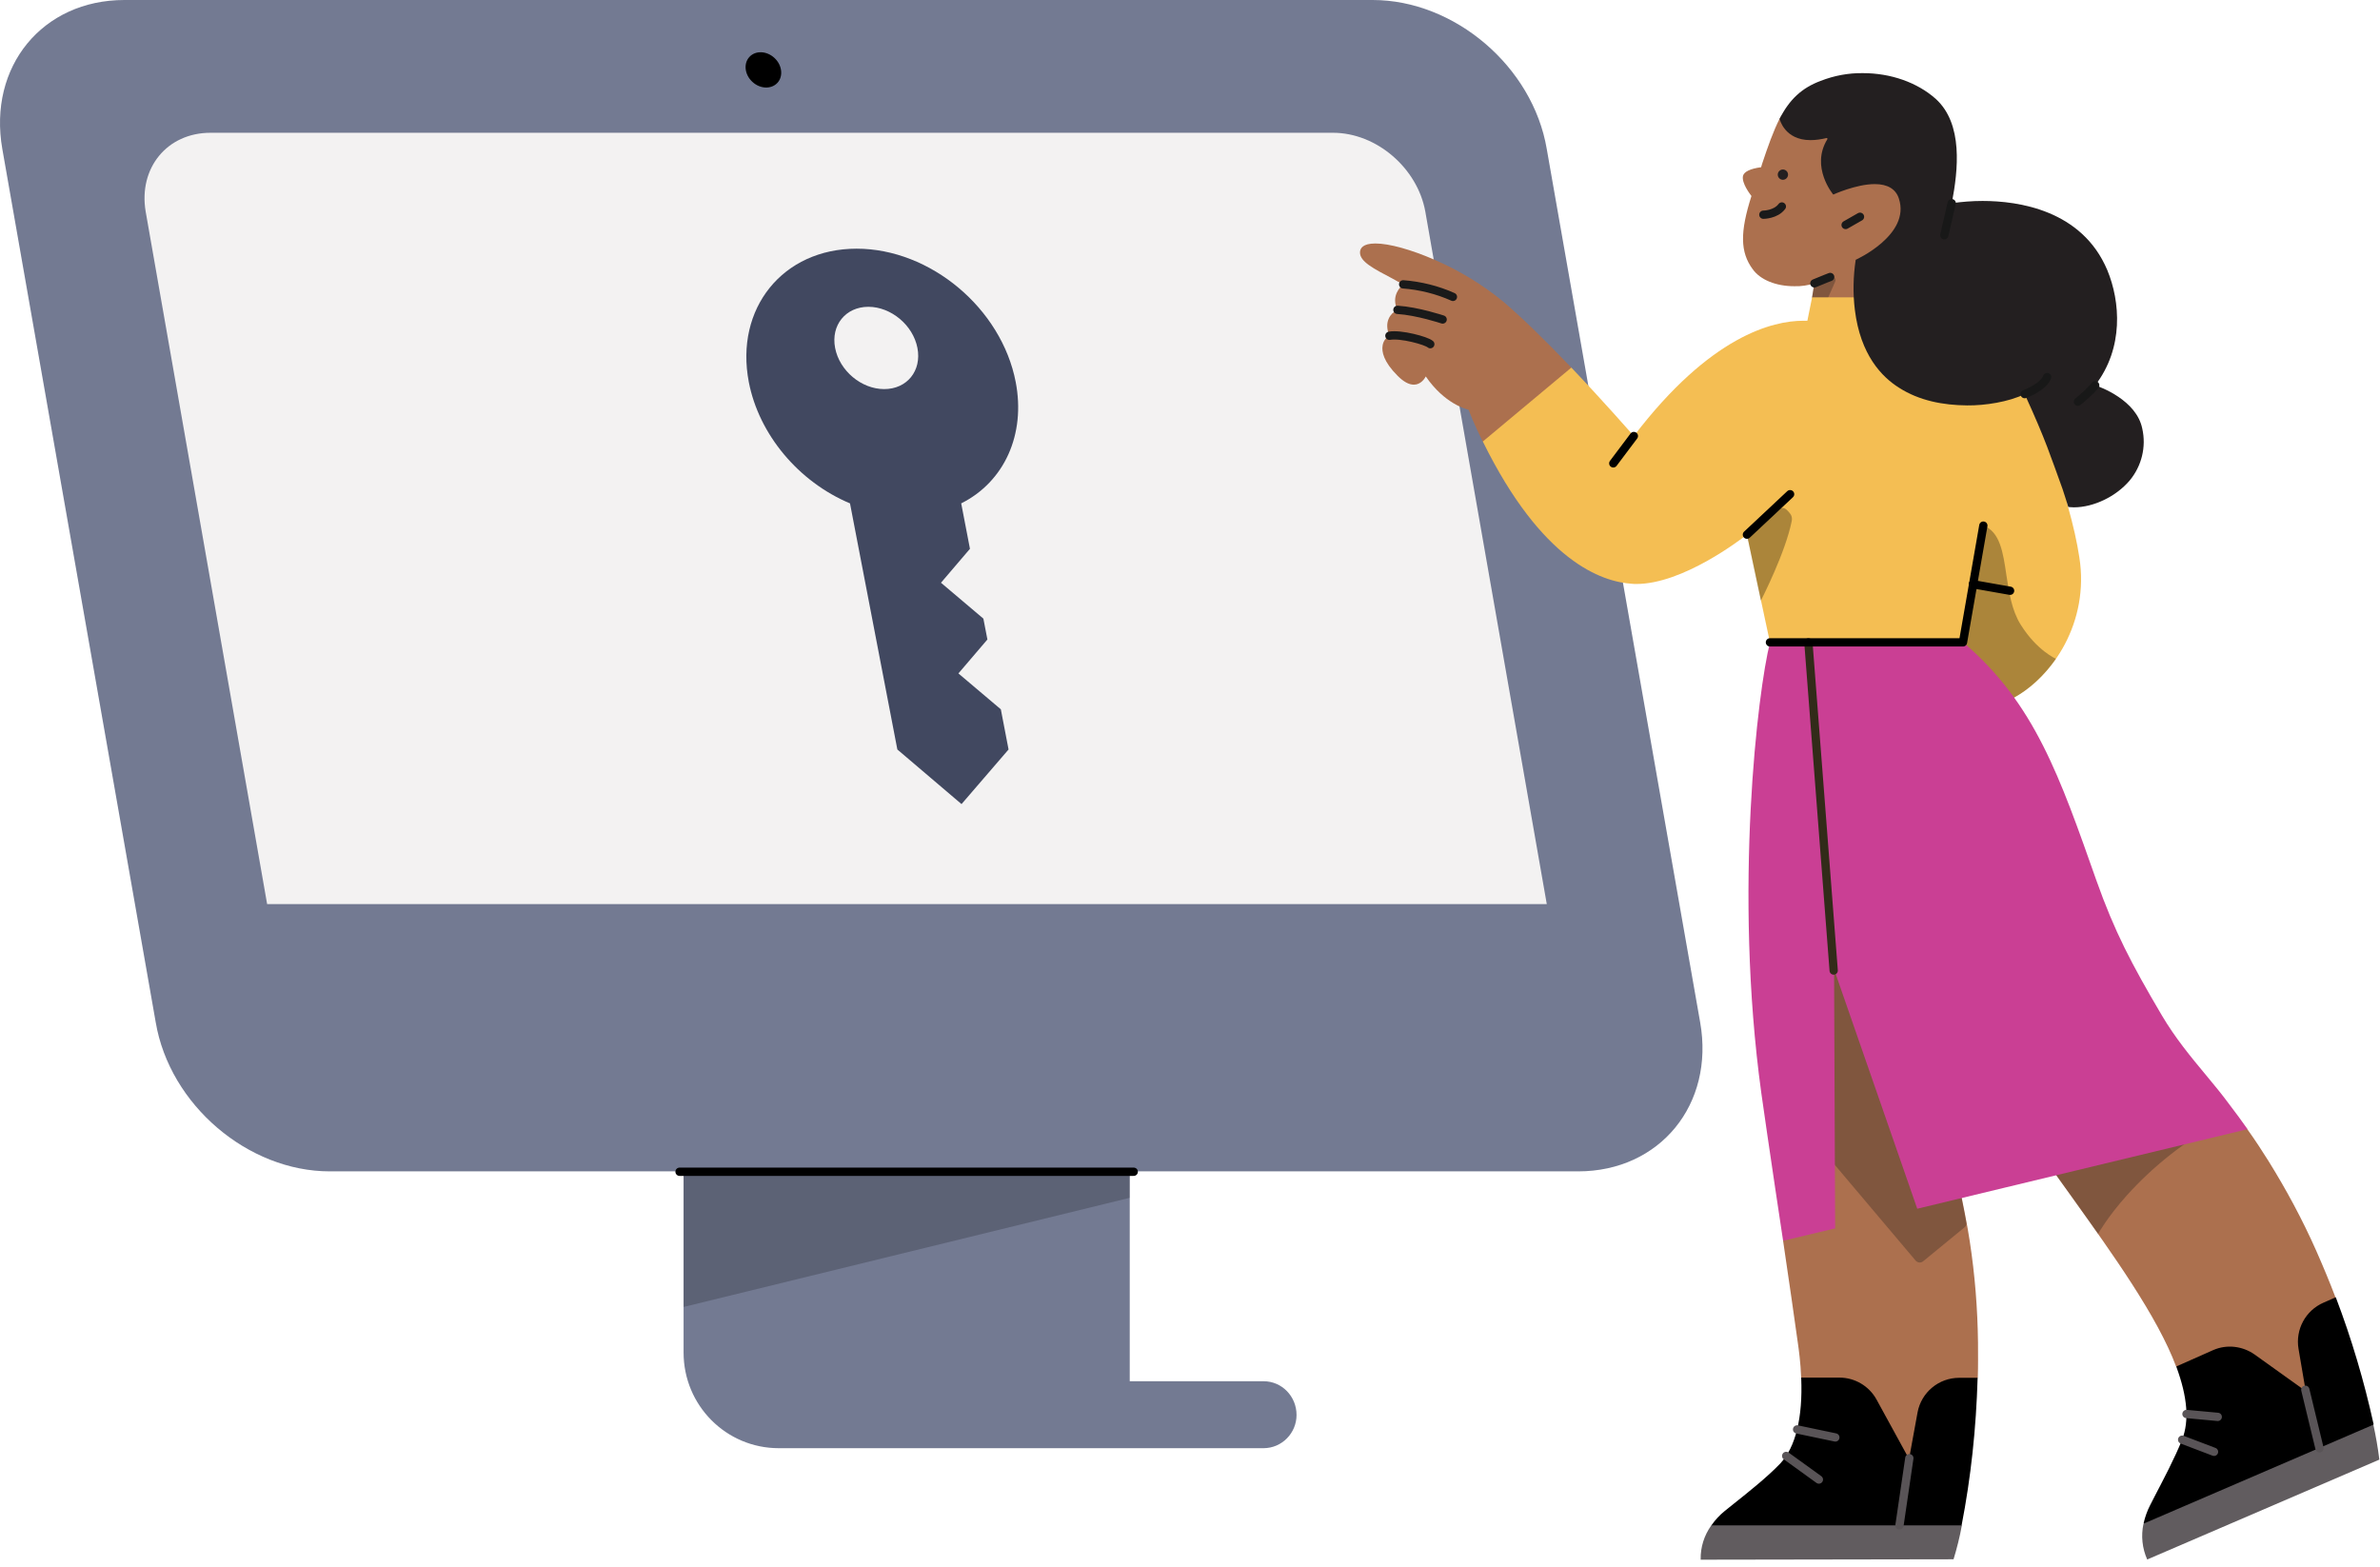 <svg width="287" height="189" viewBox="0 0 287 189" fill="none" xmlns="http://www.w3.org/2000/svg">
<path d="M124.892 116.422H93.907C87.564 116.422 82.432 121.576 82.432 127.955V163.097C82.432 169.476 87.564 174.633 93.907 174.633H152.364C154.592 174.633 156.348 172.801 156.348 170.629C156.348 168.391 154.592 166.559 152.364 166.559C152.364 166.559 152.364 166.559 152.298 166.559H136.233V127.955C136.299 121.576 131.17 116.422 124.892 116.422Z" fill="#737A92"/>
<path opacity="0.2" d="M124.892 115.812H93.907C87.564 115.812 82.432 120.967 82.432 127.346V157.604L136.233 144.441V127.346C136.299 120.967 131.17 115.812 124.892 115.812Z" fill="black"/>
<path d="M14.999 0H165.528C175.384 0 184.835 8.006 186.523 17.978L205.018 123.272C206.775 133.178 200.158 141.253 190.304 141.253H39.772C29.916 141.253 20.465 133.247 18.777 123.272L0.282 17.978C-1.472 8.006 5.143 0 14.999 0Z" fill="#737A92"/>
<path d="M25.393 16.01H160.737C166.003 16.01 170.93 20.282 171.875 25.508L186.524 109.023H32.213L17.565 25.508C16.685 20.282 20.129 16.01 25.393 16.01Z" fill="#F3F2F2"/>
<path d="M81.947 141.299H136.713" stroke="black" stroke-linecap="round" stroke-linejoin="round"/>
<path d="M90.734 9.875C89.797 9.015 89.635 7.671 90.364 6.871C91.093 6.071 92.444 6.118 93.381 6.98C94.312 7.835 94.482 9.185 93.753 9.985C93.016 10.785 91.665 10.738 90.734 9.875Z" fill="black"/>
<path d="M122.483 46.073C120.774 37.186 112.189 29.988 103.297 29.988C94.403 29.988 88.588 37.186 90.298 46.073C91.512 52.376 96.28 58.091 102.5 60.702L108.21 90.379L115.948 96.964L121.62 90.379L120.689 85.534L115.573 81.207L119.069 77.115L118.584 74.598L113.471 70.271L116.965 66.179L115.91 60.702C121.124 58.091 123.697 52.376 122.483 46.073ZM104.714 36.997C107.443 36.997 110.104 39.207 110.632 41.96C111.164 44.709 109.378 46.92 106.624 46.92C103.873 46.92 101.234 44.709 100.705 41.96C100.176 39.207 101.985 36.997 104.714 36.997Z" fill="#414860"/>
<path d="M262.423 164.811C260.193 158.791 254.713 151.158 249.855 144.368C249.085 143.278 248.293 142.213 247.547 141.145L247.498 141.096L269.983 135.67L271 136.166C271.992 137.554 272.762 138.743 273.554 140.005C275.713 143.476 277.644 147.069 279.305 150.81C280.124 152.67 280.894 154.502 281.637 156.46L279.878 170.19L262.423 164.811Z" fill="#AC704E"/>
<path opacity="0.3" d="M252.954 148.703C251.913 147.241 250.872 145.778 249.855 144.343C249.085 143.253 248.737 142.782 247.97 141.716L247.523 141.07L267.63 135.223L267.68 135.321C263.465 137.603 259.673 140.599 256.473 144.143C254.143 146.745 253.078 148.679 253.053 148.703L253.004 148.777L252.954 148.703Z" fill="#1A1A1A"/>
<path d="M218.79 34.167C218.02 34.414 217.204 34.54 216.384 34.515C214.154 34.515 212.269 33.745 211.351 32.458C209.838 30.401 209.814 27.997 211.203 23.637C211.055 23.436 209.989 22.075 210.186 21.207C210.31 20.711 211.055 20.339 212.367 20.166L212.494 19.745C213.187 17.663 213.831 15.831 214.601 14.319C215.691 12.185 218.864 12.733 221.344 11.791C222.98 11.145 222.881 11.071 224.616 11.095C227.961 11.095 229.277 10.476 231.482 12.459C235.003 15.631 234.507 20.933 233.888 24.181L233.318 24.601C233.02 26.509 233.589 32.705 232.822 36.52V36.572L219.012 37.339L218.516 35.852L218.79 34.167Z" fill="#AC704E"/>
<path opacity="0.3" d="M218.792 34.169L220.699 33.399C220.775 33.374 220.825 33.35 220.899 33.35C221.047 33.35 221.195 33.424 221.269 33.55C221.345 33.673 221.37 33.821 221.296 33.971L220.03 36.844L218.518 35.853L218.792 34.169Z" fill="#1A1A1A"/>
<path d="M217.203 166.175C217.129 164.267 216.905 162.681 216.806 161.988C216.335 158.666 215.765 154.601 215.02 149.622L219.782 108.98L236.217 142.832C236.639 144.714 237.283 147.987 237.532 149.696C238.151 153.736 238.475 157.8 238.524 161.886C238.524 163.275 238.549 164.688 238.499 166.126L230.465 180.349L217.203 166.175Z" fill="#AC704E"/>
<path opacity="0.3" d="M218.045 136.313L219.657 111.384C219.706 110.74 220.575 110.565 220.849 111.137L236.193 142.782C236.218 142.831 236.242 142.88 236.242 142.93C236.344 143.376 236.442 143.896 236.541 144.466C236.738 145.408 236.938 146.474 237.111 147.416C237.16 147.638 237.062 147.86 236.889 148.01L231.905 152.099C231.631 152.321 231.236 152.272 231.012 152.023L218.144 136.784C218.07 136.636 218.021 136.461 218.045 136.313Z" fill="#1A1A1A"/>
<path d="M206.494 184.191L206.371 183.942C206.842 183.274 207.363 182.704 207.982 182.208C208.303 181.959 208.676 181.639 209.122 181.291C210.807 179.951 213.114 178.119 214.676 176.484C216.534 174.501 217.403 170.93 217.205 166.172V166.123H221.817C223.675 166.123 225.385 167.139 226.278 168.75L230.172 175.862C230.196 175.89 230.221 175.89 230.221 175.862L231.237 170.311C231.684 167.906 233.791 166.148 236.244 166.148H238.477V166.197C238.301 172.192 237.682 178.094 236.542 183.967C236.542 183.967 236.542 183.967 236.542 183.991L236.37 184.191H236.345H206.494Z" fill="black"/>
<path d="M178.802 53.249C177.733 51.119 177.188 49.631 177.089 49.407C176.793 49.333 174.19 48.689 171.933 45.394C171.809 45.641 171.338 46.386 170.497 46.386C169.899 46.386 169.255 46.038 168.538 45.318C166.825 43.609 166.603 42.395 166.726 41.675C166.8 41.155 167.099 40.736 167.546 40.486C167.222 39.695 167.198 38.999 167.472 38.405C167.669 37.959 168.042 37.589 168.513 37.364C167.694 35.68 168.907 34.541 169.206 34.291C168.76 34.069 168.362 33.845 167.968 33.623C165.562 32.358 164 31.541 164 30.451C164 29.956 164.323 29.361 165.861 29.361C167.521 29.361 170.198 30.104 173.023 31.341C175.999 32.632 178.802 34.34 181.304 36.397C183.512 38.282 186.214 40.908 189.486 44.329L189.461 44.825L179.347 53.422L178.802 53.249Z" fill="#AC704E"/>
<path d="M242.641 84.249C239.888 80.136 236.915 78.005 236.69 77.83L213.511 77.657L213.435 77.46L210.659 64.472C209.916 65.045 202.948 70.421 197.32 70.421C197.148 70.421 196.975 70.421 196.8 70.397C193.131 70.172 185.916 67.671 178.827 53.273L178.803 53.249L189.486 44.328L189.511 44.353C193.355 48.39 196.627 52.134 197.024 52.578C206.247 40.486 213.783 38.678 217.452 38.678C217.55 38.678 217.652 38.678 217.726 38.678H217.874C217.898 38.678 217.923 38.678 217.948 38.678L218.518 35.852H233.221C233.221 35.852 232.898 37.462 232.824 37.81C233.369 37.884 237.931 38.678 241.079 42.145C242.466 43.633 247.302 45.591 249.209 50.496C250.377 53.421 248.615 58.403 249.385 61.128C250.004 63.333 250.475 65.415 250.746 67.225C251.963 74.957 247.598 81.623 242.691 84.225L242.641 84.249Z" fill="#F4BE53"/>
<path opacity="0.3" d="M236.689 77.83L236.714 77.46L239.169 63.383C241.178 64.103 241.55 66.631 241.945 69.332C242.268 71.438 242.592 73.593 243.658 75.302C245.614 78.449 247.921 79.441 247.921 79.441C246.483 81.497 244.649 83.185 242.715 84.201C242.715 84.201 236.739 77.855 236.689 77.83Z" fill="black"/>
<path d="M250.077 61.179C249.705 61.179 249.409 61.129 249.409 61.129C249.409 61.129 248.864 59.371 248.713 58.949C247.228 54.885 246.757 53.225 244.153 47.526C242.219 48.468 239.366 48.911 237.21 48.887C234.311 48.862 231.434 48.317 229.003 46.756C226.946 45.469 224.343 42.818 223.674 37.365C223.427 35.357 223.477 33.325 223.773 31.342L223.797 31.317C223.797 31.317 230.442 28.321 228.979 23.933C228.609 22.794 227.617 22.2 226.08 22.2C223.822 22.2 221.071 23.462 221.071 23.462C221.046 23.438 218.295 20.143 220.353 16.796C220.402 16.722 220.328 16.623 220.254 16.648C219.608 16.796 218.988 16.897 218.32 16.897C215.172 16.897 214.602 14.345 214.602 14.345V14.32C215.791 11.989 217.279 10.601 219.534 9.76C221.17 9.116 222.907 8.793 224.641 8.818C227.987 8.818 231.187 9.932 233.418 11.915C236.763 14.939 236.119 20.54 235.377 24.429L235.352 24.503C236.591 24.331 237.829 24.232 239.071 24.232C243.383 24.232 251.069 25.322 254.119 32.583C255.681 36.349 256.128 41.949 252.656 46.46C253.25 46.657 257.64 48.243 258.333 51.689C258.829 53.893 258.259 56.197 256.821 57.933C255.185 59.867 252.483 61.179 250.077 61.179Z" fill="#231F20"/>
<path d="M215.021 149.621C214.7 147.441 214.377 145.283 214.056 143.201C213.36 138.493 212.716 134.133 212.393 131.802C209.022 107.344 211.998 83.108 213.434 77.51V77.461H236.714H236.738C245.367 84.796 248.392 93.691 252.804 106.18C254.987 112.326 256.993 116.166 260.69 122.435C262.301 125.163 264.183 127.442 266.019 129.647C267.011 130.838 267.929 131.953 268.77 133.092C269.614 134.207 270.357 135.198 271.028 136.165L231.212 145.754C231.187 145.754 231.187 145.754 231.187 145.729L221.219 117.034C221.219 117.01 221.169 117.01 221.169 117.034L221.295 148.109C221.295 148.134 221.295 148.134 221.268 148.134L215.021 149.621Z" fill="#CA3F94"/>
<path d="M221.12 117.034L218.07 77.461" stroke="#322B19" stroke-linecap="round" stroke-linejoin="round"/>
<path d="M205.081 188.08V188.03C205.056 186.568 205.503 185.155 206.347 183.966L206.372 183.941H236.567V183.991C236.321 185.355 235.973 186.716 235.575 188.03L205.081 188.08Z" fill="#615C5F"/>
<path d="M258.928 188.056C258.333 186.716 258.16 185.207 258.481 183.745L258.632 183.594L286 171.699L286.2 171.798C286.496 173.159 286.745 174.575 286.918 175.988V176.013L258.928 188.056Z" fill="#615C5F"/>
<path d="M258.581 183.695C258.531 183.72 258.482 183.67 258.507 183.618C258.682 182.901 258.929 182.183 259.277 181.512C259.425 181.216 259.622 180.844 259.822 180.447C260.789 178.59 262.277 175.788 263.143 173.583C264.011 171.329 263.789 168.478 262.45 164.836C262.45 164.811 262.45 164.786 262.474 164.762L266.889 162.803C268.524 162.086 270.431 162.308 271.895 163.348L277.92 167.662C277.969 167.687 278.019 167.662 278.019 167.613L277.175 162.655C276.78 160.325 278.019 158.021 280.2 157.079L281.663 156.436L281.688 156.485C283.573 161.442 285.085 166.545 286.225 171.724C286.225 171.751 286.225 171.776 286.201 171.8L258.581 183.695Z" fill="black"/>
<path d="M216.709 172.371L221.321 173.338" stroke="#595457" stroke-linecap="round" stroke-linejoin="round"/>
<path d="M215.393 175.566L219.336 178.415" stroke="#595457" stroke-linecap="round" stroke-linejoin="round"/>
<path d="M230.244 175.836L229.055 183.94" stroke="#595457" stroke-linecap="round" stroke-linejoin="round"/>
<path d="M277.994 167.586L279.704 174.649" stroke="#595457" stroke-linecap="round" stroke-linejoin="round"/>
<path d="M263.664 170.51L267.434 170.858" stroke="#595457" stroke-linecap="round" stroke-linejoin="round"/>
<path d="M263.141 173.607L266.985 175.07" stroke="#595457" stroke-linecap="round" stroke-linejoin="round"/>
<path d="M239.168 63.383L236.713 77.46H213.434" stroke="black" stroke-linecap="round" stroke-linejoin="round"/>
<path d="M242.392 71.239L237.906 70.447" stroke="black" stroke-linecap="round" stroke-linejoin="round"/>
<path d="M197.023 52.578L194.543 55.876" stroke="black" stroke-linecap="round" stroke-linejoin="round"/>
<path d="M210.658 64.474L215.864 59.594" stroke="black" stroke-linecap="round" stroke-linejoin="round"/>
<path d="M169.205 34.289C171.238 34.44 173.345 34.96 175.206 35.801" stroke="#1A1A1A" stroke-linecap="round" stroke-linejoin="round"/>
<path d="M168.514 37.363C170.917 37.511 173.966 38.527 173.966 38.527" stroke="#1A1A1A" stroke-linecap="round" stroke-linejoin="round"/>
<path d="M167.545 40.488C168.907 40.241 172.006 41.082 172.477 41.504" stroke="#1A1A1A" stroke-linecap="round" stroke-linejoin="round"/>
<path d="M218.791 34.17C220.03 33.65 220.698 33.4 220.698 33.4" stroke="#1A1A1A" stroke-linecap="round" stroke-linejoin="round"/>
<path d="M224.293 26.139L222.559 27.13" stroke="#1A1A1A" stroke-linecap="round" stroke-linejoin="round"/>
<path d="M244.152 47.526C246.629 46.534 246.854 45.469 246.854 45.469" stroke="#181818" stroke-linecap="round" stroke-linejoin="round"/>
<path d="M252.657 46.461C252.062 47.178 251.292 47.847 250.574 48.441" stroke="#181818" stroke-linecap="round" stroke-linejoin="round"/>
<path d="M235.352 24.5L234.459 28.367" stroke="#181818" stroke-linecap="round" stroke-linejoin="round"/>
<path d="M214.871 24.9C214.128 25.892 212.641 25.892 212.641 25.892" stroke="#1A1A1A" stroke-linecap="round" stroke-linejoin="round"/>
<path d="M214.996 21.68C215.339 21.68 215.618 21.401 215.618 21.061C215.618 20.719 215.339 20.439 214.996 20.439C214.656 20.439 214.377 20.719 214.377 21.061C214.377 21.401 214.656 21.68 214.996 21.68Z" fill="#231F20"/>
<path opacity="0.3" d="M210.658 64.475L213.856 61.478C214.056 61.328 214.724 61.254 214.971 61.254C215.319 61.254 215.618 61.626 215.84 61.898C216.062 62.147 216.138 62.495 216.062 62.84C215.294 66.658 212.469 72.157 212.442 72.231L212.343 72.431L210.658 64.475Z" fill="black"/>
</svg>
